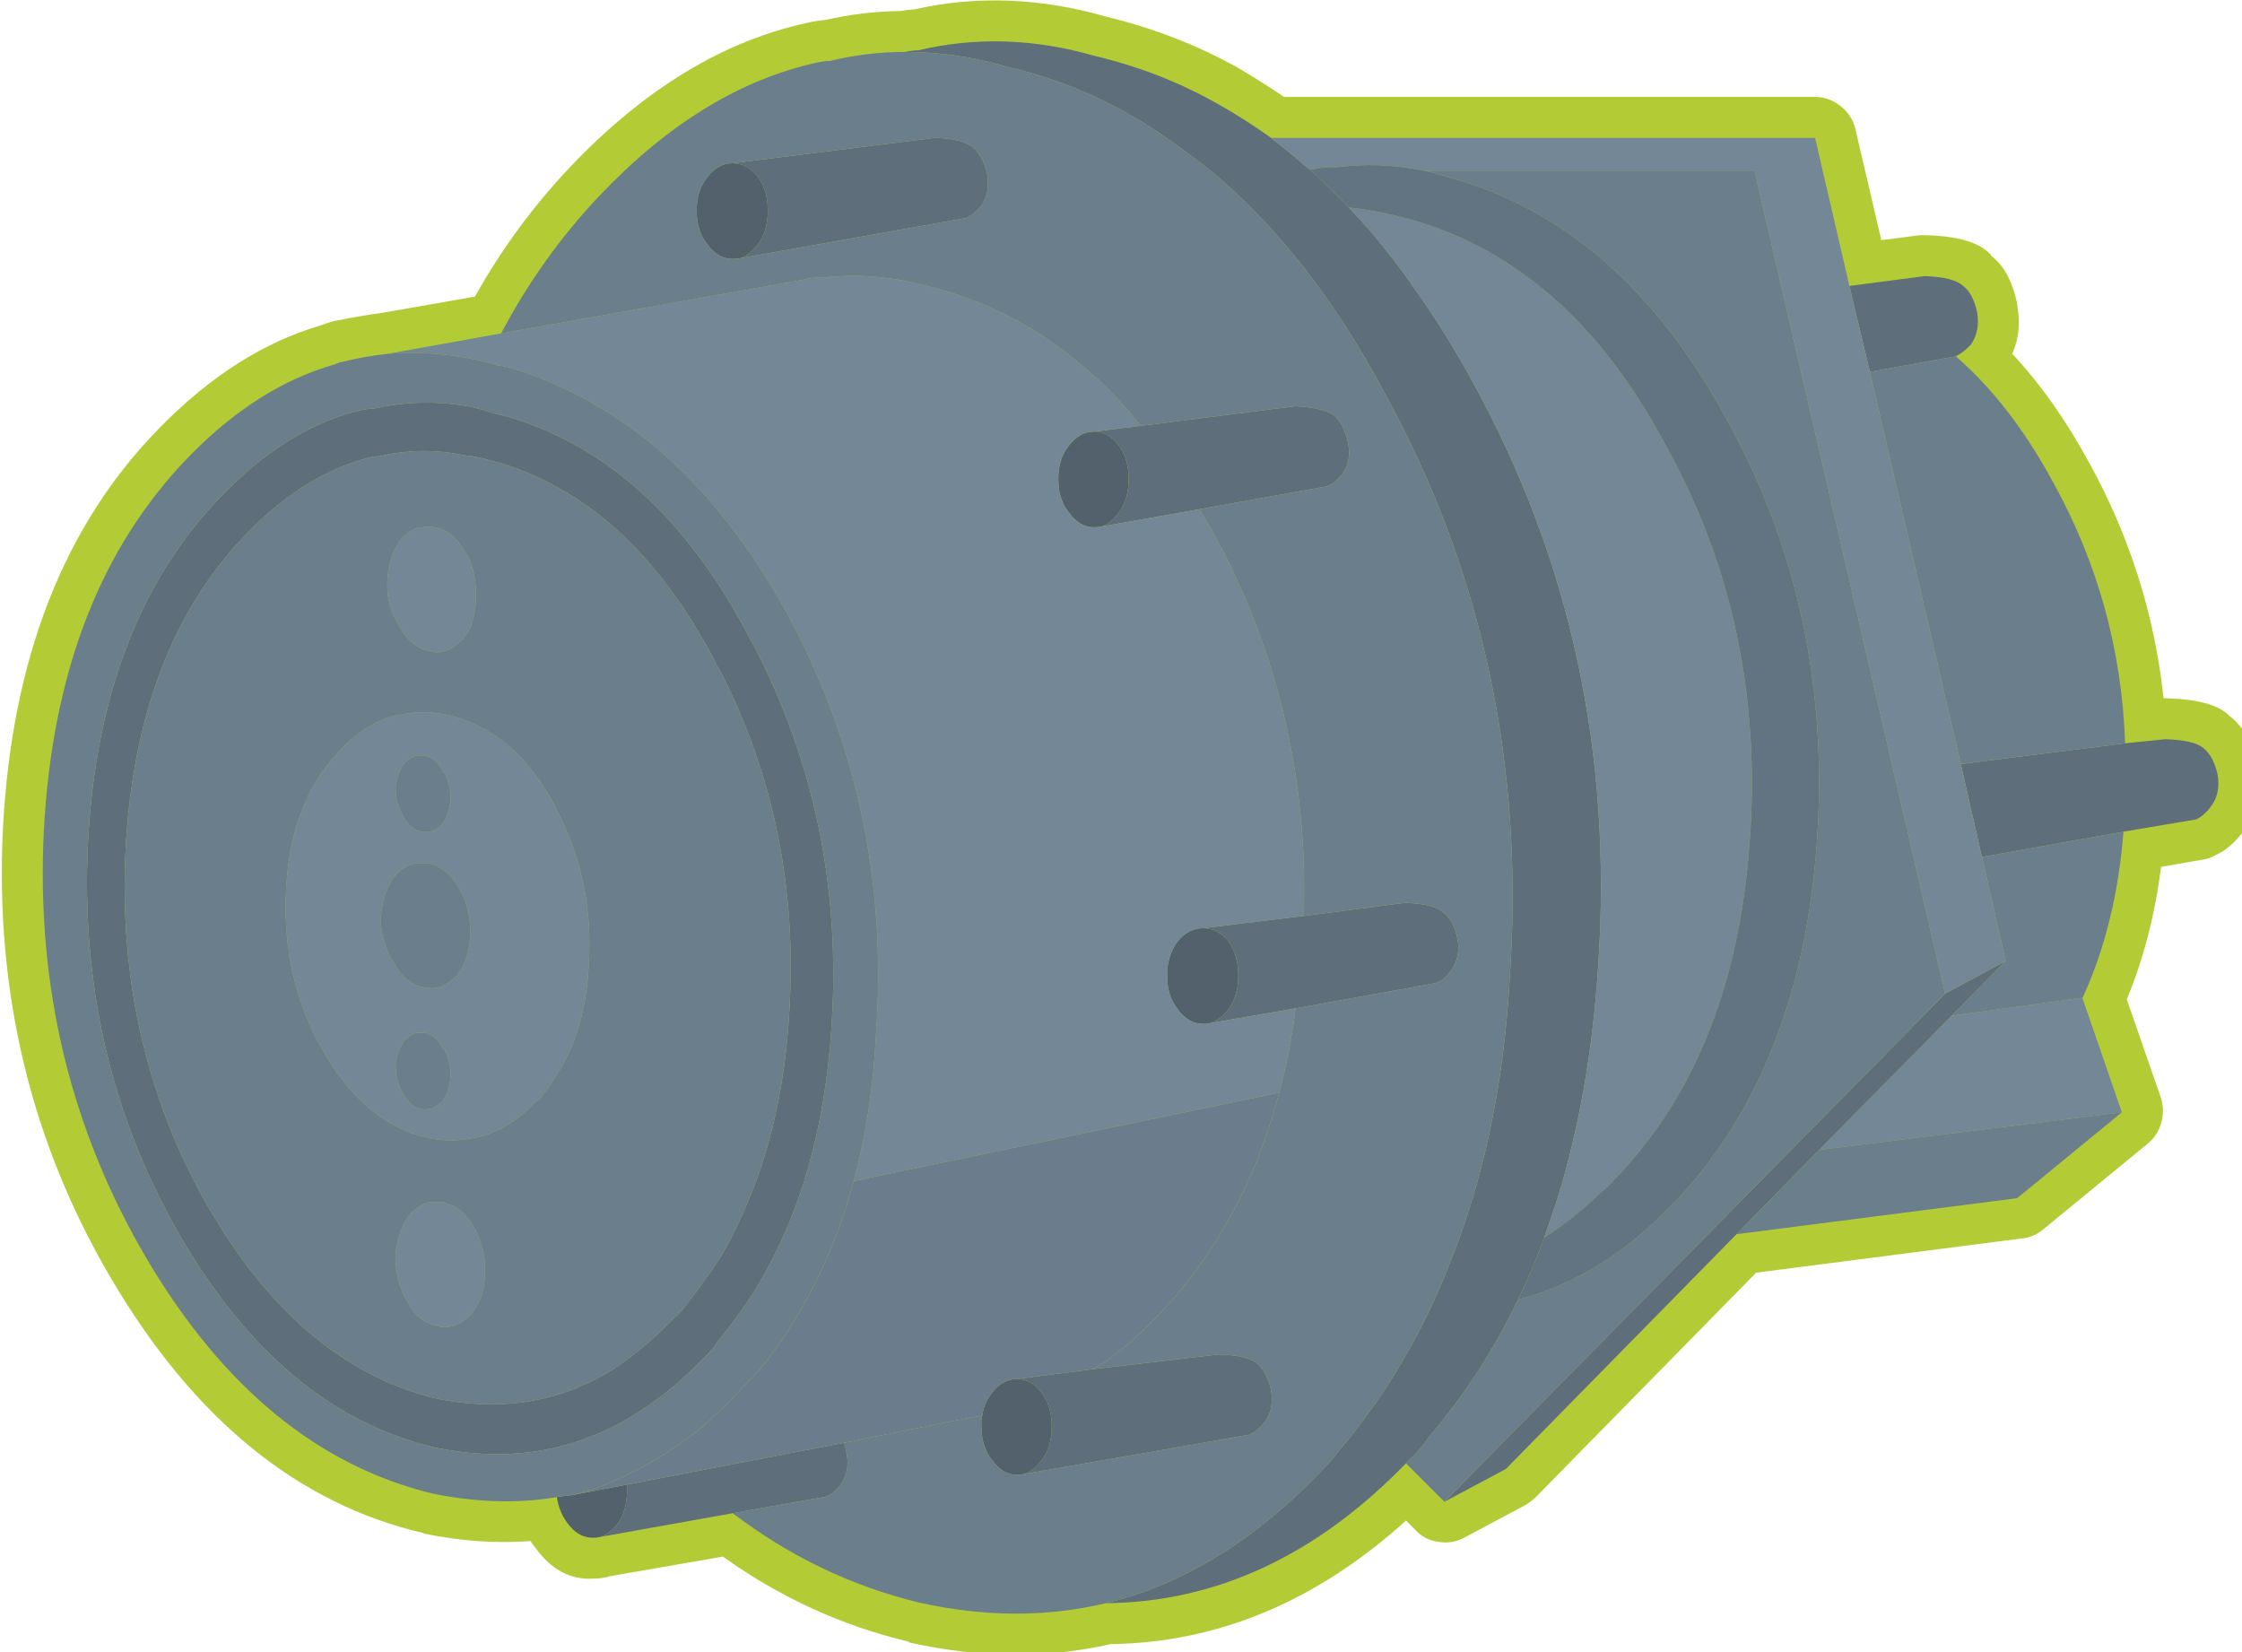 
<svg xmlns="http://www.w3.org/2000/svg" version="1.1" xmlns:xlink="http://www.w3.org/1999/xlink" preserveAspectRatio="none" x="0px" y="0px" width="57px" height="42px" viewBox="0 0 57 42">
<defs>
<g id="Symbol_14_0_Layer0_0_FILL">
<path fill="#B3CC35" stroke="none" d="
M 80.55 -1.85
Q 80.103 -1.932 79.7 -1.95 73.991 -3.239 67.95 -1.5 63.672 -0.465 59.95 1.6 58.515 2.443 57.1 3.4
L 24.65 3.4
Q 23.785 3.403 23.1 3.95 22.42 4.485 22.2 5.3
L 20.6 12.15 18.25 11.85
Q 18.071 11.846 17.85 11.85 14.913 11.931 13.9 13.05
L 13.9 13.1
Q 12.755 13.942 12.3 16 12.301 16.063 12.3 16.1 11.995 17.753 12.6 19.1 10.016 21.853 7.9 25.75
L 7.9 25.75
Q 4.17 32.507 3.35 40.15 3.278 40.151 3.15 40.15 0.248 40.232 -0.7 41.25 -1.923 42.174 -2.4 44.25 -2.413 44.315 -2.45 44.35 -2.815 46.649 -1.6 48.2
L -1.55 48.25
Q -0.77 49.314 0.2 49.75 0.56 49.95 0.9 50
L 3.5 50.45
Q 4.077 54.89 5.6 58.55
L 3.5 64.6
Q 3.277 65.373 3.5 66.1 3.716 66.873 4.3 67.35
L 10.7 72.6
Q 11.273 73.082 11.95 73.15
L 28.25 75.25 41.75 89
Q 42.041 89.267 42.35 89.45
L 46.1 91.45
Q 46.859 91.843 47.65 91.7 48.487 91.607 49.05 91
L 49.65 90.4
Q 57.855 97.814 67.7 97.95 73.58 99.286 80 97.85
L 80.05 97.8
Q 86.176 96.338 91.4 92.6
L 98.3 93.8
Q 98.766 93.95 99.35 93.95 101.451 94.062 102.9 92
L 102.85 92.05
Q 103.027 91.886 103.15 91.65 106.24 91.892 109.65 91.2 109.697 91.187 109.75 91.15 121.156 88.48 128.7 75.75 136.128 63.238 135.4 48.15 134.6 32.525 125.8 23.6 121.193 18.886 115.95 17.35 115.244 17.084 114.9 17.05 113.576 16.776 112.25 16.6
L 106.55 15.6
Q 104.139 11.286 100.75 7.7 93.926 0.503 86.15 -1.15 85.62 -1.272 85.15 -1.3 82.879 -1.82 80.55 -1.85 Z"/>
</g>

<g id="Symbol_5_0_Layer0_0_FILL">
<path fill="#53616C" stroke="none" d="
M 73.45 81.75
Q 72.55 81.75 71.9 82.6 71.85 82.7 71.8 82.8 71.75 82.9 71.65 83 71.3 83.7 71.3 84.65 71.3 85.9 71.9 86.7 72.4 87.35 72.95 87.55 73.2 87.6 73.45 87.6 74.3 87.6 74.95 86.7 75.6 85.9 75.6 84.65 75.6 84.5 75.6 84.3 75.6 84.1 75.55 84 75.45 83.2 74.95 82.6 74.3 81.75 73.45 81.75
M 61.6 60
Q 61.8 60.05 62.05 60.05 62.95 60.05 63.6 59.15 64.25 58.35 64.25 57.1 64.25 55.85 63.6 55 62.95 54.2 62.05 54.2 61.15 54.2 60.5 55 59.9 55.85 59.9 57.1 59.9 58.35 60.5 59.15 61 59.8 61.6 60
M 68.7 23.85
Q 67.85 23.85 67.2 24.7 66.6 25.5 66.6 26.75 66.6 28 67.2 28.8 67.65 29.45 68.25 29.65 68.5 29.7 68.7 29.7 69.6 29.7 70.25 28.8 70.9 28 70.9 26.75 70.9 25.5 70.25 24.7 69.6 23.85 68.7 23.85
M 100.65 88.85
L 97.25 88.2
Q 97.25 88.3 97.25 88.5 97.25 89.75 97.8 90.55 98.3 91.2 98.9 91.4 99.1 91.45 99.35 91.45 100.25 91.45 100.9 90.55 101.4 89.9 101.55 88.95 101.05 88.9 100.65 88.85
M 93 10.35
Q 93 9.1 92.35 8.3 91.7 7.45 90.8 7.45 89.9 7.45 89.25 8.3 88.65 9.1 88.65 10.35 88.65 11.6 89.25 12.4 89.75 13.05 90.3 13.25 90.55 13.3 90.8 13.3 91.7 13.3 92.35 12.4 93 11.6 93 10.35 Z"/>

<path fill="#5E6E7B" stroke="none" d="
M 58.25 84.35
Q 58.7 84.9 59.2 85.15
L 72.95 87.55
Q 72.4 87.35 71.9 86.7 71.3 85.9 71.3 84.65 71.3 83.7 71.65 83 71.75 82.9 71.8 82.8 71.85 82.7 71.9 82.6 72.55 81.75 73.45 81.75
L 68.8 81.15 61.1 80.25
Q 59.35 80.3 58.75 80.8 58.15 81.3 57.9 82.4 57.7 83.55 58.25 84.35
M 60.5 59.15
Q 59.9 58.35 59.9 57.1 59.9 55.85 60.5 55 61.15 54.2 62.05 54.2
L 55.9 53.45 49.7 52.65
Q 47.95 52.7 47.35 53.25 46.75 53.7 46.5 54.85 46.3 55.95 46.9 56.8 47.3 57.35 47.8 57.55
L 56.4 59.1 61.6 60
Q 61 59.8 60.5 59.15
M 24.4 67.75
L 29.45 72.9 43.55 87.25 47.3 89.25 16.7 58.2 13 56.2 16.3 59.55 24.4 67.75
M 1.35 47.55
L 5.8 48.3 14.45 49.85 15.75 44.15
Q 15.7 44.15 15.6 44.15
L 5.7 42.9 3.25 42.65
Q 1.5 42.7 0.9 43.2 0.3 43.7 0.05 44.8 -0.15 45.95 0.45 46.75 0.85 47.3 1.35 47.55
M 21.3 20.2
L 22.55 14.95 17.95 14.35
Q 16.2 14.4 15.6 14.95 15 15.4 14.75 16.55 14.55 17.65 15.1 18.5 15.55 19 16.05 19.25
L 21.3 20.2
M 67.2 24.7
Q 67.85 23.85 68.7 23.85
L 65.85 23.5 56.4 22.3
Q 54.6 22.4 54 22.9 53.45 23.4 53.2 24.5 52.95 25.65 53.55 26.45 53.95 27 54.5 27.2
L 62.3 28.6 68.25 29.65
Q 67.65 29.45 67.2 28.8 66.6 28 66.6 26.75 66.6 25.5 67.2 24.7
M 80.25 0.65
Q 79.8 0.55 79.45 0.55 74.2 -0.7 68.65 0.9 64.65 1.85 61.2 3.8 59.5 4.75 57.9 5.9 56.8 6.75 55.65 7.75 55.55 7.8 55.5 7.85
L 55.45 7.9
Q 54.25 9 53.15 10.15 50.95 12.45 49 15.3 47.15 17.9 45.5 20.95 36.6 37.2 37.9 56.45 38.4 64.35 40.45 70.9 40.8 71.95 41.2 73.1 41.9 75.05 42.8 76.9 45.05 81.55 48.25 85.3 48.75 86.05 49.65 86.9 57.85 95.35 68 95.45 61 93.75 55 87.55 54.15 86.7 53.6 85.95 52.9 85.15 52.25 84.25 49.3 80.3 47.3 75.5 47.25 75.4 47.25 75.35 43.85 67.3 43.3 57.1 42 37.85 50.9 21.6 55.45 13 61.6 7.9 64.6 5.55 66.6 4.45 70 2.5 74.05 1.55 77.15 0.65 80.25 0.65
M 84 85.65
Q 83.9 85.9 83.85 86.25 83.6 87.35 84.2 88.2 84.6 88.75 85.15 88.95
L 90.8 89.95 98.9 91.4
Q 98.3 91.2 97.8 90.55 97.25 89.75 97.25 88.5 97.25 88.3 97.25 88.2
L 84 85.65
M 89.25 8.3
Q 89.9 7.45 90.8 7.45
L 78.45 5.9
Q 76.7 5.95 76.1 6.5 75.5 7 75.25 8.1 75.05 9.2 75.6 10.05 76.05 10.6 76.55 10.8
L 90.3 13.25
Q 89.75 13.05 89.25 12.4 88.65 11.6 88.65 10.35 88.65 9.1 89.25 8.3
M 130.2 48.95
Q 129.5 35.65 122.25 28 118.05 23.55 113.35 22.5 113 22.45 112.75 22.45 109.9 21.8 107 22.3 106.25 22.45 105.5 22.7 102.75 23.35 100.45 24.65 94.2 28.1 89.9 36.2 89.75 36.55 89.55 36.85 83.95 47.55 84.75 60.1 85.1 65.7 86.65 70.35 87.8 73.7 89.55 76.5 90.55 78.05 91.75 79.5 92.1 80.05 92.7 80.6 94.75 82.7 97 84.05 102.5 87.35 109.15 85.9 118.4 83.65 124.6 72.95 130.85 62.1 130.2 48.95
M 91.6 38.4
Q 91.8 38.15 91.9 37.85 95.8 30.45 101.35 27.35 103.4 26.15 105.85 25.55 106.55 25.35 107.2 25.3 109.8 24.75 112.35 25.35 112.5 25.35 112.85 25.4 117.05 26.4 120.8 30.4 127.25 37.3 127.9 49.35 128.5 61.3 122.9 71.15 117.35 80.8 109.1 82.9 103.15 84.2 98.25 81.25 96.3 80 94.4 78.05 93.85 77.55 93.55 77.1 92.5 75.75 91.6 74.4 90.65 72.8 89.9 71 87.75 65.95 87.35 59.5 86.6 48.1 91.6 38.4 Z"/>

<path fill="#738796" stroke="none" d="
M 16.3 59.55
L 8.3 58.45 8.3 58.5 5.9 65.45 24.4 67.75 16.3 59.55
M 45.5 20.95
Q 47.15 17.9 49 15.3 50.95 12.45 53.15 10.15 51.4 10.35 49.7 10.8 45.9 11.8 42.65 14.1 37.5 17.7 33.8 24.65 27.65 35.7 28.65 49 29.6 62.05 36.95 69.6 37.3 70 37.75 70.35 39.4 71.95 41.2 73.1 40.8 71.95 40.45 70.9 38.4 64.35 37.9 56.45 36.6 37.2 45.5 20.95
M 53.9 7.7
Q 54.5 7.65 55.2 7.8
L 55.5 7.85
Q 55.55 7.8 55.65 7.75 56.8 6.75 57.9 5.9
L 24.65 5.9 22.55 14.95 21.3 20.2 15.75 44.15 14.45 49.85 13 56.2 16.7 58.2 28.35 7.9 48.6 7.9
Q 51.3 7.35 53.9 7.7
M 104.55 19.9
Q 104.8 19.85 105.2 19.8 105.55 19.65 105.85 19.6 108.95 18.85 111.9 19.1
L 104.95 17.85 86.65 14.6
Q 85.95 14.4 85.35 14.45 82.05 14.05 78.55 15.05 73.3 16.4 69.05 20.15 67.35 21.6 65.85 23.5
L 68.7 23.85
Q 69.6 23.85 70.25 24.7 70.9 25.5 70.9 26.75 70.9 28 70.25 28.8 69.6 29.7 68.7 29.7 68.5 29.7 68.25 29.65
L 62.3 28.6
Q 61.85 29.25 61.5 29.9 56.3 39.3 55.9 50.2 55.85 51.8 55.9 53.45
L 62.05 54.2
Q 62.95 54.2 63.6 55 64.25 55.85 64.25 57.1 64.25 58.35 63.6 59.15 62.95 60.05 62.05 60.05 61.8 60.05 61.6 60
L 56.4 59.1
Q 56.5 60.05 56.7 61 56.7 61.1 56.7 61.15 57 62.75 57.4 64.25
L 83.4 69.65
Q 82.3 65.6 82.05 60.85 81 46.6 87.7 34.55 88.6 32.95 89.55 31.55 93.65 25.5 98.8 22.45 101.5 20.8 104.55 19.9
M 110.45 71.6
Q 109.9 71.1 109.4 70.95 109.35 70.95 109.25 70.95
L 109.2 70.95
Q 108.85 70.9 108.45 70.95 108.1 71.1 107.8 71.2 107.1 71.6 106.55 72.6
L 106.5 72.65
Q 105.85 73.95 105.95 75.45 106 76.65 106.5 77.4 106.65 77.65 106.8 77.8 106.8 77.85 106.9 77.9 107.45 78.45 108.1 78.55 108.45 78.65 108.85 78.5 110 78.3 110.7 77 111.45 75.7 111.4 74.15 111.25 72.55 110.45 71.6
M 110.8 41.1
Q 109.45 40.85 108.05 41.2 106.9 41.5 105.95 42.05 103.4 43.45 101.65 46.75 101.6 46.9 101.55 47 99.25 51.35 99.6 56.5 99.8 60.45 101.55 63.15 101.95 63.8 102.4 64.4 102.55 64.65 102.85 64.8 104.6 66.7 106.8 67.05 108.1 67.3 109.5 67 113.3 66.1 115.8 61.75 118.35 57.35 118.1 51.95 117.85 46.5 114.85 43.4 113.15 41.55 111.2 41.15 111.1 41.15 111 41.15 110.85 41.15 110.8 41.1
M 110.15 43.65
Q 110.45 43.75 110.8 44.05 111.3 44.65 111.4 45.6 111.4 46.55 110.95 47.35 110.5 48.15 109.85 48.3 109.6 48.35 109.35 48.3 108.95 48.25 108.65 47.9 108.55 47.9 108.55 47.85 108.5 47.75 108.4 47.6 108.1 47.1 108.05 46.4 108 45.5 108.4 44.7
L 108.45 44.7
Q 108.75 44.05 109.2 43.8 109.35 43.75 109.6 43.65 109.85 43.65 110.05 43.65
L 110.15 43.65
M 112.3 53.45
Q 112.35 54.95 111.55 56.25 110.85 57.55 109.75 57.8 109.35 57.9 108.95 57.85 108.3 57.75 107.8 57.2 107.65 57.15 107.65 57.1 107.55 56.9 107.4 56.7 106.9 55.9 106.85 54.75 106.75 53.25 107.4 51.95
L 107.45 51.9
Q 107.95 50.9 108.7 50.5 108.95 50.35 109.35 50.25 109.75 50.2 110.1 50.25
L 110.15 50.25
Q 110.2 50.25 110.25 50.25 110.8 50.35 111.35 50.9 112.15 51.85 112.3 53.45
M 108.4 61.65
L 108.45 61.65
Q 108.75 61 109.2 60.75 109.35 60.7 109.6 60.6 109.85 60.6 110.05 60.6
L 110.15 60.6
Q 110.45 60.7 110.8 61 111.3 61.6 111.4 62.55 111.4 63.5 110.95 64.3 110.5 65.1 109.85 65.25 109.6 65.3 109.35 65.25 108.95 65.2 108.65 64.85 108.55 64.85 108.55 64.8 108.5 64.7 108.4 64.55 108.1 64.05 108.05 63.35 108 62.45 108.4 61.65
M 111 30.35
Q 110.45 29.8 109.9 29.7 109.85 29.7 109.8 29.7
L 109.75 29.7
Q 109.4 29.65 108.95 29.7 108.6 29.8 108.3 29.95 107.6 30.35 107.1 31.35
L 107 31.4
Q 106.4 32.7 106.5 34.2 106.55 35.35 107 36.15 107.2 36.35 107.3 36.55 107.3 36.6 107.45 36.65 107.95 37.2 108.6 37.3 108.95 37.4 109.4 37.25 110.5 37 111.2 35.7 112 34.4 111.9 32.9 111.8 31.3 111 30.35 Z"/>

<path fill="#6B7E8C" stroke="none" d="
M 13 56.2
L 14.45 49.85 5.8 48.3
Q 6.25 54 8.3 58.45
L 16.3 59.55 13 56.2
M 29.45 72.9
L 24.4 67.75 5.9 65.45 12.3 70.7 29.45 72.9
M 15.6 44.15
Q 15.7 44.15 15.75 44.15
L 21.3 20.2 16.05 19.25
Q 12.7 22.15 10.1 26.95 6 34.35 5.7 42.9
L 15.6 44.15
M 47.1 8.3
Q 47.8 8.05 48.6 7.9
L 28.35 7.9 16.7 58.2 47.3 89.25 49.65 86.9
Q 48.75 86.05 48.25 85.3 45.05 81.55 42.8 76.9 37.65 75.55 33.5 71.2 32.55 70.25 31.7 69.2 25.45 61.4 24.55 49.1 23.5 34.95 30.05 23.1 33.4 16.95 37.75 13.25 42 9.65 47.1 8.3
M 85.65 1.3
Q 85.2 1.2 84.85 1.2 82.6 0.65 80.3 0.65
L 80.25 0.65
Q 77.15 0.65 74.05 1.55 70 2.5 66.6 4.45 64.6 5.55 61.6 7.9 55.45 13 50.9 21.6 42 37.85 43.3 57.1 43.85 67.3 47.25 75.35 47.25 75.4 47.3 75.5 49.3 80.3 52.25 84.25 52.9 85.15 53.6 85.95 54.15 86.7 55 87.55 61 93.75 68 95.45 73.45 96.75 79.45 95.4 85.6 93.9 90.8 89.95
L 85.15 88.95
Q 84.6 88.75 84.2 88.2 83.6 87.35 83.85 86.25 83.9 85.9 84 85.65
L 76.25 84.1
Q 75.9 84.05 75.55 84 75.6 84.1 75.6 84.3 75.6 84.5 75.6 84.65 75.6 85.9 74.95 86.7 74.3 87.6 73.45 87.6 73.2 87.6 72.95 87.55
L 59.2 85.15
Q 58.7 84.9 58.25 84.35 57.7 83.55 57.9 82.4 58.15 81.3 58.75 80.8 59.35 80.3 61.1 80.25
L 68.8 81.15
Q 68.5 81 68.2 80.8 66.45 79.6 64.95 78 63.3 76.35 62 74.4 58.9 70 57.4 64.25 57 62.75 56.7 61.15 56.7 61.1 56.7 61 56.5 60.05 56.4 59.1
L 47.8 57.55
Q 47.3 57.35 46.9 56.8 46.3 55.95 46.5 54.85 46.75 53.7 47.35 53.25 47.95 52.7 49.7 52.65
L 55.9 53.45
Q 55.85 51.8 55.9 50.2 56.3 39.3 61.5 29.9 61.85 29.25 62.3 28.6
L 54.5 27.2
Q 53.95 27 53.55 26.45 52.95 25.65 53.2 24.5 53.45 23.4 54 22.9 54.6 22.4 56.4 22.3
L 65.85 23.5
Q 67.35 21.6 69.05 20.15 73.3 16.4 78.55 15.05 82.05 14.05 85.35 14.45 85.95 14.4 86.65 14.6
L 104.95 17.85
Q 102.5 13.2 98.95 9.45 92.7 2.85 85.65 1.3
M 92.35 8.3
Q 93 9.1 93 10.35 93 11.6 92.35 12.4 91.7 13.3 90.8 13.3 90.55 13.3 90.3 13.25
L 76.55 10.8
Q 76.05 10.6 75.6 10.05 75.05 9.2 75.25 8.1 75.5 7 76.1 6.5 76.7 5.95 78.45 5.9
L 90.8 7.45
Q 91.7 7.45 92.35 8.3
M 132.9 48.3
Q 132.15 33.7 124 25.35 119.85 21.1 115.15 19.75 114.8 19.6 114.7 19.6 113.3 19.25 111.9 19.1 108.95 18.85 105.85 19.6 105.55 19.65 105.2 19.8 104.8 19.85 104.55 19.9 101.5 20.8 98.8 22.45 93.65 25.5 89.55 31.55 88.6 32.95 87.7 34.55 81 46.6 82.05 60.85 82.3 65.6 83.4 69.65 85.2 76.3 89.2 81.25 89.4 81.4 89.55 81.6 90.15 82.25 90.8 82.9 91.8 83.95 92.85 84.85 93.85 85.6 94.9 86.3 96.1 87.05 97.35 87.65 98.95 88.45 100.65 88.85 101.05 88.9 101.55 88.95 101.65 89 101.75 89 105.2 89.55 109.15 88.75 119.6 86.2 126.55 74.5 133.6 62.6 132.9 48.3
M 122.25 28
Q 129.5 35.65 130.2 48.95 130.85 62.1 124.6 72.95 118.4 83.65 109.15 85.9 102.5 87.35 97 84.05 94.75 82.7 92.7 80.6 92.1 80.05 91.75 79.5 90.55 78.05 89.55 76.5 87.8 73.7 86.65 70.35 85.1 65.7 84.75 60.1 83.95 47.55 89.55 36.85 89.75 36.55 89.9 36.2 94.2 28.1 100.45 24.65 102.75 23.35 105.5 22.7 106.25 22.45 107 22.3 109.9 21.8 112.75 22.45 113 22.45 113.35 22.5 118.05 23.55 122.25 28
M 91.9 37.85
Q 91.8 38.15 91.6 38.4 86.6 48.1 87.35 59.5 87.75 65.95 89.9 71 90.65 72.8 91.6 74.4 92.5 75.75 93.55 77.1 93.85 77.55 94.4 78.05 96.3 80 98.25 81.25 103.15 84.2 109.1 82.9 117.35 80.8 122.9 71.15 128.5 61.3 127.9 49.35 127.25 37.3 120.8 30.4 117.05 26.4 112.85 25.4 112.5 25.35 112.35 25.35 109.8 24.75 107.2 25.3 106.55 25.35 105.85 25.55 103.4 26.15 101.35 27.35 95.8 30.45 91.9 37.85
M 109.9 29.7
Q 110.45 29.8 111 30.35 111.8 31.3 111.9 32.9 112 34.4 111.2 35.7 110.5 37 109.4 37.25 108.95 37.4 108.6 37.3 107.95 37.2 107.45 36.65 107.3 36.6 107.3 36.55 107.2 36.35 107 36.15 106.55 35.35 106.5 34.2 106.4 32.7 107 31.4
L 107.1 31.35
Q 107.6 30.35 108.3 29.95 108.6 29.8 108.95 29.7 109.4 29.65 109.75 29.7
L 109.8 29.7
Q 109.85 29.7 109.9 29.7
M 108.05 41.2
Q 109.45 40.85 110.8 41.1 110.85 41.15 111 41.15 111.1 41.15 111.2 41.15 113.15 41.55 114.85 43.4 117.85 46.5 118.1 51.95 118.35 57.35 115.8 61.75 113.3 66.1 109.5 67 108.1 67.3 106.8 67.05 104.6 66.7 102.85 64.8 102.55 64.65 102.4 64.4 101.95 63.8 101.55 63.15 99.8 60.45 99.6 56.5 99.25 51.35 101.55 47 101.6 46.9 101.65 46.75 103.4 43.45 105.95 42.05 106.9 41.5 108.05 41.2
M 109.4 70.95
Q 109.9 71.1 110.45 71.6 111.25 72.55 111.4 74.15 111.45 75.7 110.7 77 110 78.3 108.85 78.5 108.45 78.65 108.1 78.55 107.45 78.45 106.9 77.9 106.8 77.85 106.8 77.8 106.65 77.65 106.5 77.4 106 76.65 105.95 75.45 105.85 73.95 106.5 72.65
L 106.55 72.6
Q 107.1 71.6 107.8 71.2 108.1 71.1 108.45 70.95 108.85 70.9 109.2 70.95
L 109.25 70.95
Q 109.35 70.95 109.4 70.95
M 108.45 61.65
L 108.4 61.65
Q 108 62.45 108.05 63.35 108.1 64.05 108.4 64.55 108.5 64.7 108.55 64.8 108.55 64.85 108.65 64.85 108.95 65.2 109.35 65.25 109.6 65.3 109.85 65.25 110.5 65.1 110.95 64.3 111.4 63.5 111.4 62.55 111.3 61.6 110.8 61 110.45 60.7 110.15 60.6
L 110.05 60.6
Q 109.85 60.6 109.6 60.6 109.35 60.7 109.2 60.75 108.75 61 108.45 61.65
M 111.55 56.25
Q 112.35 54.95 112.3 53.45 112.15 51.85 111.35 50.9 110.8 50.35 110.25 50.25 110.2 50.25 110.15 50.25
L 110.1 50.25
Q 109.75 50.2 109.35 50.25 108.95 50.35 108.7 50.5 107.95 50.9 107.45 51.9
L 107.4 51.95
Q 106.75 53.25 106.85 54.75 106.9 55.9 107.4 56.7 107.55 56.9 107.65 57.1 107.65 57.15 107.8 57.2 108.3 57.75 108.95 57.85 109.35 57.9 109.75 57.8 110.85 57.55 111.55 56.25
M 110.8 44.05
Q 110.45 43.75 110.15 43.65
L 110.05 43.65
Q 109.85 43.65 109.6 43.65 109.35 43.75 109.2 43.8 108.75 44.05 108.45 44.7
L 108.4 44.7
Q 108 45.5 108.05 46.4 108.1 47.1 108.4 47.6 108.5 47.75 108.55 47.85 108.55 47.9 108.65 47.9 108.95 48.25 109.35 48.3 109.6 48.35 109.85 48.3 110.5 48.15 110.95 47.35 111.4 46.55 111.4 45.6 111.3 44.65 110.8 44.05 Z"/>

<path fill="#627381" stroke="none" d="
M 55.2 7.8
Q 54.5 7.65 53.9 7.7 51.3 7.35 48.6 7.9 47.8 8.05 47.1 8.3 42 9.65 37.75 13.25 33.4 16.95 30.05 23.1 23.5 34.95 24.55 49.1 25.45 61.4 31.7 69.2 32.55 70.25 33.5 71.2 37.65 75.55 42.8 76.9 41.9 75.05 41.2 73.1 39.4 71.95 37.75 70.35 37.3 70 36.95 69.6 29.6 62.05 28.65 49 27.65 35.7 33.8 24.65 37.5 17.7 42.65 14.1 45.9 11.8 49.7 10.8 51.4 10.35 53.15 10.15 54.25 9 55.45 7.9
L 55.5 7.85 55.2 7.8 Z"/>

<path fill="#6B7D8C" stroke="none" d="
M 94.9 86.3
Q 93.85 85.6 92.85 84.85 91.8 83.95 90.8 82.9 90.15 82.25 89.55 81.6 89.4 81.4 89.2 81.25 85.2 76.3 83.4 69.65
L 57.4 64.25
Q 58.9 70 62 74.4 63.3 76.35 64.95 78 66.45 79.6 68.2 80.8 68.5 81 68.8 81.15
L 73.45 81.75
Q 74.3 81.75 74.95 82.6 75.45 83.2 75.55 84 75.9 84.05 76.25 84.1
L 84 85.65 97.25 88.2 100.65 88.85
Q 98.95 88.45 97.35 87.65 96.1 87.05 94.9 86.3 Z"/>
</g>
</defs>

<g transform="matrix( -0.416, 0, 0, 0.416, 56.4,1.05) ">
<g transform="matrix( 1, 0, 0, 1, 0,0) ">
<g transform="matrix( 1, 0, 0, 1, 0,0) ">
<use xlink:href="#Symbol_14_0_Layer0_0_FILL"/>
</g>
</g>

<g transform="matrix( 1, 0, 0, 1, 0,0) ">
<use xlink:href="#Symbol_5_0_Layer0_0_FILL"/>
</g>
</g>
</svg>
